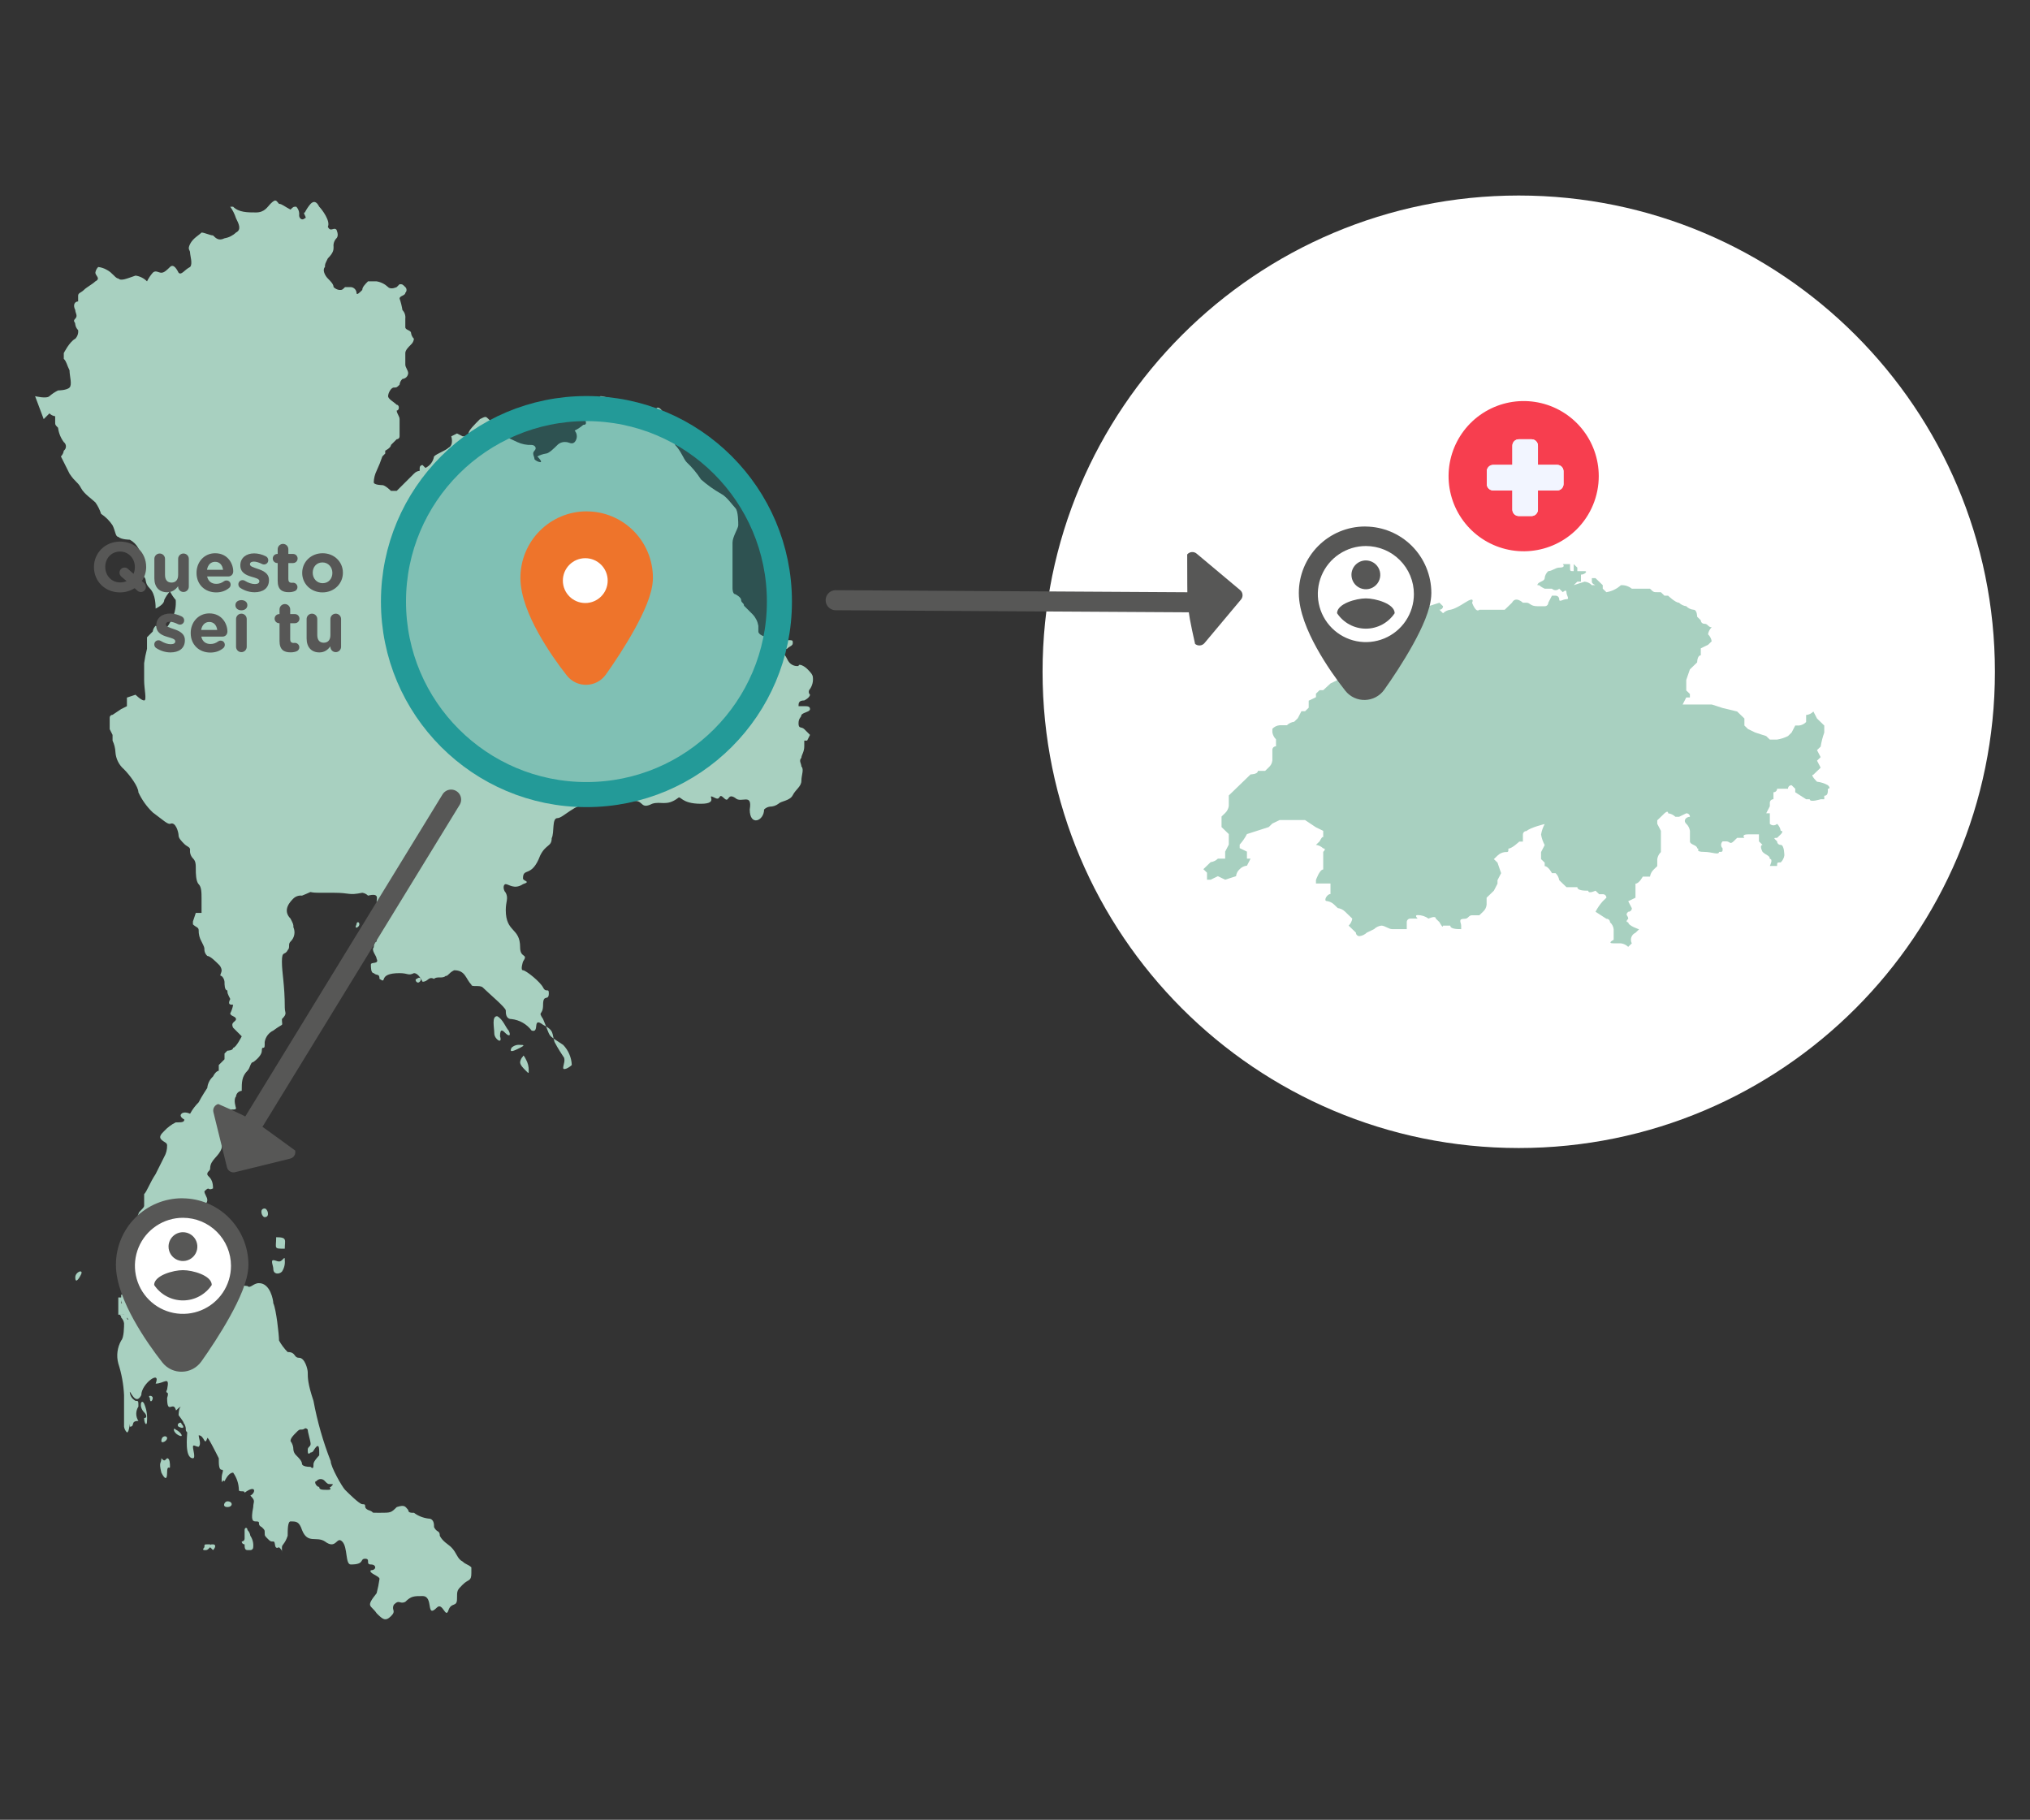 <svg width="405" height="363" viewBox="0 0 405 363" fill="none" xmlns="http://www.w3.org/2000/svg">
<rect x="0" y="0" width="405" height="363" fill="#333333" stroke="none"/>
<g id="visual_other_IT">
<g id="Frame" clip-path="url(#clip0)">
<g id="Group 835">
<path id="Ellipse 127" d="M303 229C355.467 229 398 186.467 398 134C398 81.533 355.467 39 303 39C250.533 39 208 81.533 208 134C208 186.467 250.533 229 303 229Z" fill="white"/>
<path id="Path 926" fill-rule="evenodd" clip-rule="evenodd" d="M262.542 165.029L263.991 165.729V167.129C263.991 167.129 263.991 166.429 263.267 167.829L262.543 168.529C263.089 168.6 263.597 168.846 263.992 169.229C263.992 169.229 264.716 169.229 263.992 169.929V173.437C263.268 173.437 262.543 175.537 262.543 175.537V176.237H265.443V178.337C264.719 178.337 263.994 179.737 264.719 179.737C265.265 179.808 265.772 180.054 266.167 180.437L266.891 181.137C267.437 181.208 267.945 181.454 268.34 181.837L269.789 183.237C269.71 183.771 269.455 184.264 269.065 184.637L270.514 186.037C270.513 186.131 270.531 186.225 270.568 186.311C270.604 186.398 270.658 186.477 270.726 186.542C270.793 186.608 270.874 186.659 270.962 186.692C271.05 186.726 271.144 186.741 271.238 186.737C271.784 186.666 272.292 186.42 272.687 186.037L274.136 185.337C274.531 184.954 275.039 184.708 275.585 184.637C276.309 184.637 277.034 185.337 277.758 185.337H280.658V183.937C280.657 183.843 280.675 183.749 280.712 183.662C280.748 183.575 280.802 183.497 280.87 183.431C280.937 183.366 281.018 183.315 281.106 183.281C281.194 183.248 281.288 183.233 281.382 183.237H282.831C282.831 183.237 282.107 182.537 282.831 182.537C283.611 182.533 284.373 182.778 285.004 183.237C285.004 183.237 286.453 182.537 286.453 183.237L287.177 183.937C287.177 183.937 287.901 185.337 287.901 184.637H289.342C289.342 185.337 290.791 185.337 291.515 185.337V184.671C291.515 183.971 290.791 183.271 292.239 183.271C292.963 183.271 292.963 182.571 293.687 182.571H295.142L295.866 181.871C296.277 181.513 296.535 181.013 296.59 180.471V179.071L297.314 178.371L298.038 177.671L298.762 176.271V175.571L299.486 174.171L298.762 172.071L298.038 171.371L298.762 170.671C299.157 170.288 299.665 170.042 300.211 169.971C300.935 169.971 300.935 169.971 300.935 169.271C301.659 169.271 303.108 167.871 303.108 167.871H303.832V166.471C303.831 166.377 303.849 166.283 303.886 166.196C303.922 166.109 303.976 166.031 304.044 165.965C304.111 165.9 304.192 165.849 304.28 165.815C304.368 165.782 304.462 165.767 304.556 165.771C305.28 165.071 308.177 164.371 308.177 164.371C307.824 165.027 307.58 165.736 307.453 166.471C307.58 167.205 307.824 167.914 308.177 168.571L307.453 169.971V171.371L308.177 172.071V172.771C308.901 172.771 309.626 174.171 309.626 174.171H310.35C310.74 174.544 310.995 175.037 311.074 175.571L312.523 176.971H314.696C314.696 177.671 316.145 177.671 316.869 177.671C316.869 178.371 318.318 177.671 318.318 177.671L319.042 178.371H319.766C319.86 178.368 319.954 178.383 320.041 178.417C320.129 178.451 320.209 178.502 320.277 178.567C320.344 178.633 320.398 178.711 320.435 178.797C320.471 178.884 320.49 178.977 320.49 179.071L319.766 179.771C319.196 180.407 318.709 181.112 318.317 181.871L320.49 183.271C320.584 183.268 320.678 183.283 320.765 183.317C320.853 183.351 320.933 183.402 321.001 183.467C321.068 183.533 321.122 183.611 321.159 183.697C321.195 183.784 321.214 183.877 321.214 183.971C321.625 184.329 321.883 184.829 321.938 185.371V187.471C321.938 187.471 320.49 188.171 321.938 188.171H323.387C323.933 188.242 324.441 188.488 324.836 188.871L325.56 188.171C325.461 187.987 325.401 187.785 325.384 187.577C325.367 187.369 325.394 187.16 325.462 186.962C325.53 186.765 325.638 186.584 325.779 186.43C325.921 186.277 326.093 186.155 326.284 186.071L327.008 185.371C327.008 185.371 324.842 184.671 324.842 183.971C324.842 183.971 324.118 183.971 324.842 183.271C324.842 182.571 324.118 182.571 324.842 181.871C324.936 181.874 325.03 181.858 325.117 181.825C325.205 181.791 325.285 181.74 325.353 181.675C325.42 181.609 325.474 181.531 325.511 181.444C325.547 181.358 325.566 181.265 325.566 181.171L324.842 179.771L326.291 179.071V176.265C327.015 176.265 327.74 174.865 327.74 174.865H329.189C329.268 174.331 329.523 173.838 329.913 173.465L330.637 172.765V171.365C330.716 170.831 330.971 170.338 331.361 169.965V165.731L330.637 164.331V163.631L332.086 162.231C332.086 162.231 332.81 161.531 332.81 162.231C333.356 162.302 333.864 162.548 334.259 162.931H334.983L336.432 162.231C336.526 162.228 336.62 162.243 336.707 162.277C336.795 162.311 336.875 162.362 336.943 162.427C337.01 162.493 337.064 162.571 337.101 162.657C337.137 162.744 337.156 162.837 337.156 162.931C336.432 162.931 335.707 163.631 336.432 164.331C336.822 164.704 337.077 165.197 337.156 165.731V167.831C337.156 168.531 338.605 168.531 338.605 169.231C339.329 169.231 337.881 169.931 340.054 169.931C341.503 169.931 342.954 170.631 342.954 169.931C343.678 169.931 343.678 169.931 343.678 169.231C343.581 169.142 343.504 169.034 343.451 168.913C343.398 168.793 343.371 168.662 343.371 168.531C343.371 168.399 343.398 168.269 343.451 168.149C343.504 168.028 343.581 167.92 343.678 167.831H344.402C345.126 167.831 345.126 168.531 345.851 167.831L346.575 167.131H348.024C348.024 167.131 347.3 166.431 348.748 166.431H350.921V167.831L351.645 168.531C351.645 168.531 350.921 168.531 351.645 169.931C352.369 170.631 353.094 170.631 353.094 171.331C353.818 171.331 353.094 172.731 353.094 172.731H354.543C354.543 172.031 354.543 172.031 355.267 172.031C355.657 171.658 355.912 171.165 355.991 170.631C355.991 170.631 355.991 168.531 355.267 168.531C355.173 168.534 355.079 168.518 354.992 168.485C354.904 168.451 354.824 168.4 354.756 168.335C354.689 168.269 354.635 168.191 354.598 168.104C354.562 168.018 354.543 167.925 354.543 167.831C353.819 167.131 353.819 167.131 354.543 167.131L355.267 166.431C355.267 166.431 355.991 165.731 355.267 165.731C355.188 165.197 354.933 164.704 354.543 164.331C354.351 164.523 354.09 164.631 353.819 164.631C353.547 164.631 353.286 164.523 353.094 164.331V162.231H352.369L353.094 160.831V160.131C353.093 160.037 353.111 159.943 353.148 159.856C353.184 159.769 353.238 159.691 353.306 159.625C353.373 159.56 353.454 159.509 353.542 159.475C353.63 159.442 353.724 159.427 353.818 159.431V158.031C353.912 158.035 354.006 158.02 354.094 157.986C354.182 157.953 354.263 157.902 354.33 157.836C354.398 157.771 354.452 157.692 354.488 157.605C354.525 157.519 354.543 157.425 354.542 157.331H356.715C356.714 157.237 356.732 157.143 356.769 157.056C356.805 156.969 356.859 156.891 356.927 156.825C356.994 156.76 357.075 156.709 357.163 156.675C357.251 156.642 357.345 156.627 357.439 156.631L358.163 157.331V158.031L360.336 159.431H361.06C361.06 160.131 363.233 159.431 363.233 159.431H363.957V158.731C364.681 158.731 364.681 158.031 364.681 157.331C364.681 157.331 365.405 157.331 364.681 156.631C364.011 156.255 363.272 156.016 362.508 155.931C362.508 155.931 361.06 154.531 361.784 154.531L363.232 153.131L362.508 151.731L363.232 151.031L362.508 149.631L363.232 148.931C363.385 147.975 363.628 147.036 363.956 146.125V144.725L363.232 144.025L362.508 143.325L361.784 141.925C361.402 142.327 360.887 142.576 360.335 142.625V144.025C359.953 144.427 359.438 144.676 358.886 144.725H358.162L357.438 146.125L356.714 146.825C356.03 147.168 355.297 147.405 354.541 147.525H353.092L352.367 146.825L350.194 146.125L348.745 145.425L348.021 144.725V143.325L346.572 141.925L343.672 141.225L341.499 140.525H335.699L336.423 139.125H337.147V138.425L336.423 137.725V137.025V136.325V135.625L337.147 133.525L338.596 132.125C338.596 132.125 338.596 130.725 339.32 130.725V129.325L340.769 128.625L341.493 127.925C341.414 127.391 341.159 126.898 340.769 126.525C340.848 125.991 341.103 125.498 341.493 125.125C340.769 125.125 340.769 124.425 340.044 124.425C339.95 124.428 339.856 124.412 339.769 124.379C339.681 124.345 339.601 124.294 339.533 124.229C339.466 124.163 339.412 124.085 339.375 123.998C339.339 123.912 339.32 123.819 339.32 123.725L338.596 123.025C338.596 123.025 338.596 121.625 337.872 121.625C337.32 121.576 336.805 121.327 336.423 120.925C335.877 120.854 335.369 120.608 334.974 120.225C334.25 120.225 332.801 118.825 332.801 118.825H332.077L331.353 118.125H330.629C329.905 118.125 329.905 118.125 329.18 117.425H325.558C324.943 116.935 324.17 116.686 323.385 116.725C322.577 117.467 321.569 117.954 320.485 118.125L319.761 117.425V116.725L318.312 115.325H317.588V116.025C317.588 116.725 319.037 116.725 317.588 116.725C317.206 116.323 316.691 116.074 316.139 116.025L313.966 116.725L314.69 116.025H315.414V114.625C316.138 114.625 316.863 113.925 316.138 113.925H314.689V113.225L313.965 112.525V113.925C313.241 113.925 313.241 113.925 313.241 113.225V112.525H311.792C311.792 112.525 312.516 113.225 311.068 113.225C310.344 113.225 309.619 113.925 308.895 113.925C308.484 114.283 308.226 114.783 308.171 115.325C308.171 116.025 306.723 116.025 306.723 116.725C307.447 116.725 306.723 116.725 308.171 117.425H309.62C309.812 117.617 310.073 117.725 310.345 117.725C310.616 117.725 310.877 117.617 311.069 117.425L311.793 118.125C311.793 118.125 312.517 117.425 312.517 118.125C312.517 118.825 313.241 119.525 312.517 119.525C311.793 119.525 311.068 120.225 311.068 119.525C311.069 119.431 311.051 119.337 311.014 119.25C310.978 119.163 310.924 119.085 310.856 119.019C310.789 118.954 310.708 118.903 310.62 118.869C310.532 118.836 310.438 118.821 310.344 118.825H309.62L308.896 120.225C308.897 120.319 308.879 120.413 308.842 120.499C308.806 120.586 308.752 120.665 308.684 120.73C308.617 120.796 308.536 120.847 308.448 120.88C308.36 120.914 308.266 120.929 308.172 120.925H306.724C305.275 120.925 305.275 120.225 304.551 120.225H303.827C303.827 120.225 302.378 118.825 301.654 120.225L300.205 121.625H295.142C294.418 122.325 293.693 120.225 293.693 120.225C293.693 120.225 294.417 118.825 292.245 120.225C290.073 121.625 289.345 121.625 289.345 121.625C288.799 121.696 288.291 121.942 287.896 122.325L287.172 121.625C287.266 121.629 287.36 121.614 287.448 121.58C287.536 121.547 287.617 121.496 287.684 121.43C287.752 121.365 287.806 121.286 287.842 121.199C287.879 121.113 287.897 121.019 287.896 120.925L287.172 120.225L284.999 120.925H283.55V122.325H282.826V123.725H281.377L280.653 125.125V126.525H277.032C276.938 126.521 276.844 126.536 276.756 126.569C276.668 126.603 276.587 126.654 276.52 126.719C276.452 126.785 276.398 126.863 276.362 126.95C276.325 127.037 276.307 127.131 276.308 127.225L274.859 126.525C274.135 126.525 274.135 125.825 274.135 125.125L273.411 123.725L272.687 124.425H270.514L269.065 123.725V125.125L269.789 125.825H269.065L268.341 126.525H267.617L266.893 127.925C266.893 128.019 266.874 128.112 266.838 128.198C266.801 128.285 266.747 128.363 266.68 128.429C266.612 128.494 266.532 128.545 266.444 128.579C266.357 128.612 266.263 128.628 266.169 128.625C266.169 128.625 265.445 128.625 266.169 129.325H269.069L270.518 128.625V130.725H269.794V131.425C269.412 131.827 268.897 132.076 268.345 132.125C267.621 132.825 267.621 132.825 267.621 133.525C267.494 134.259 267.25 134.968 266.897 135.625L265.449 136.325L263.992 137.671H263.268L262.544 138.371V139.071L261.095 139.771V141.171L260.371 141.871H259.642L258.918 143.271L258.194 143.971C257.648 144.042 257.14 144.288 256.745 144.671H255.296C254.744 144.72 254.229 144.969 253.847 145.371V146.071C253.926 146.605 254.181 147.098 254.571 147.471V148.871C254.477 148.868 254.383 148.883 254.296 148.917C254.208 148.951 254.128 149.002 254.06 149.067C253.993 149.133 253.939 149.211 253.902 149.297C253.866 149.384 253.847 149.477 253.847 149.571V151.671C253.792 152.213 253.534 152.713 253.123 153.071L252.399 153.771H250.951C250.951 154.471 249.502 154.471 249.502 154.471L248.053 155.871L245.153 158.677V160.777C245.074 161.311 244.819 161.804 244.429 162.177L243.705 162.877V164.977L244.429 165.677L245.153 166.377V168.477L244.429 169.877V171.277H242.98C242.585 171.66 242.077 171.906 241.531 171.977L240.807 172.677L240.083 173.377L240.807 174.077V175.477H241.531L242.98 174.777L244.429 175.477L246.602 174.777C246.657 174.235 246.915 173.735 247.326 173.377C247.708 172.975 248.223 172.726 248.775 172.677L249.499 171.277H248.775V169.877L247.326 169.177V168.477C247.896 167.841 248.383 167.136 248.775 166.377L250.948 165.677L253.121 164.977L253.845 164.277L255.294 163.577H260.365L262.542 165.029Z" fill="#A8D0C0"/>
<g id="FRIEND">
<path id="Vector 3" d="M261.126 119.522C259.926 122.722 267.626 133.189 271.626 138.022C274.792 134.356 281.525 125.522 283.125 119.522C285.125 112.022 279.125 108.522 271.626 108.022C264.126 107.522 262.626 115.522 261.126 119.522Z" fill="#575756"/>
<path id="Path 520" d="M276.619 107.879C275.324 107.343 273.94 107.056 272.541 107.033C272.473 107.026 272.404 107.022 272.335 107.022C269.361 107.022 266.51 108.21 264.409 110.321C262.308 112.431 261.128 115.292 261.125 118.273V118.275C261.125 121.453 262.685 125.121 264.426 128.274C266.211 131.508 268.381 134.538 269.963 136.538C271.156 138.045 273.436 137.967 274.54 136.422C276.099 134.241 278.306 130.921 280.134 127.62C281.048 125.97 281.886 124.291 282.501 122.738C283.097 121.233 283.563 119.656 283.563 118.275L283.563 118.271C283.56 116.793 283.268 115.329 282.702 113.964C282.136 112.599 281.308 111.359 280.265 110.314C279.221 109.27 277.982 108.442 276.619 107.879Z" stroke="#575756" stroke-width="4" stroke-linejoin="round"/>
<g id="icon/small/profile">
<path id="Path 582" d="M272.5 108.917C270.604 108.917 268.752 109.479 267.176 110.532C265.6 111.585 264.371 113.082 263.646 114.833C262.921 116.584 262.731 118.511 263.101 120.37C263.47 122.229 264.383 123.936 265.723 125.276C267.064 126.617 268.771 127.529 270.63 127.899C272.489 128.269 274.416 128.079 276.167 127.354C277.918 126.629 279.415 125.4 280.468 123.824C281.521 122.248 282.083 120.395 282.083 118.5C282.083 117.242 281.835 115.995 281.354 114.833C280.872 113.67 280.166 112.613 279.276 111.724C278.386 110.834 277.33 110.128 276.167 109.646C275.005 109.165 273.758 108.917 272.5 108.917V108.917ZM272.5 111.792C273.068 111.792 273.624 111.96 274.097 112.276C274.57 112.592 274.938 113.041 275.156 113.566C275.374 114.092 275.431 114.67 275.32 115.228C275.209 115.785 274.935 116.298 274.533 116.7C274.131 117.102 273.618 117.376 273.061 117.486C272.503 117.597 271.925 117.54 271.4 117.323C270.874 117.105 270.425 116.737 270.109 116.264C269.793 115.791 269.625 115.235 269.625 114.667C269.625 113.904 269.928 113.173 270.467 112.634C271.006 112.095 271.737 111.792 272.5 111.792V111.792ZM272.5 125.4C271.361 125.4 270.24 125.118 269.237 124.58C268.234 124.041 267.379 123.263 266.75 122.314C266.779 120.407 270.583 119.363 272.5 119.363C274.417 119.363 278.221 120.407 278.25 122.314C277.62 123.263 276.766 124.041 275.763 124.58C274.759 125.118 273.638 125.4 272.5 125.4Z" fill="white"/>
</g>
</g>
<g id="Group 832">
<g id="Group 836">
<path id="Line 29" d="M166.725 119.725L242.759 120.173" stroke="#575756" stroke-width="4" stroke-linecap="round"/>
<path id="Path 809" d="M238.735 110.43L247.425 117.713C247.695 117.941 247.864 118.266 247.894 118.618C247.925 118.97 247.815 119.319 247.588 119.59L240.305 128.28C240.077 128.55 239.753 128.719 239.402 128.749C239.05 128.78 238.701 128.671 238.43 128.445C236.518 119.981 236.945 120.645 236.855 110.595C237.083 110.324 237.408 110.154 237.761 110.123C238.113 110.092 238.464 110.202 238.735 110.43V110.43Z" fill="#575756"/>
</g>
</g>
<g id="SWISS">
<path id="Path 799" d="M318.964 94.964C318.96 91.498 317.754 88.142 315.553 85.465C313.352 82.789 310.291 80.958 306.891 80.285C303.492 79.612 299.964 80.139 296.909 81.775C293.854 83.41 291.461 86.055 290.137 89.257C288.813 92.46 288.64 96.022 289.647 99.338C290.655 102.653 292.78 105.517 295.662 107.442C298.544 109.366 302.004 110.232 305.453 109.892C308.902 109.551 312.126 108.026 314.576 105.576C315.969 104.182 317.073 102.527 317.826 100.706C318.579 98.885 318.965 96.934 318.964 94.964V94.964ZM311.943 96.564C311.941 96.902 311.805 97.225 311.565 97.463C311.326 97.701 311.002 97.835 310.664 97.836H306.836V101.664C306.835 102.001 306.701 102.325 306.463 102.564C306.225 102.804 305.902 102.939 305.564 102.942H303.014C302.675 102.942 302.349 102.807 302.109 102.568C301.869 102.328 301.734 102.003 301.733 101.664V97.836H297.899C297.562 97.835 297.238 97.7 297 97.462C296.761 97.224 296.625 96.901 296.623 96.564V94.014C296.624 93.676 296.759 93.352 296.998 93.113C297.237 92.874 297.561 92.739 297.899 92.738H301.73V88.899C301.731 88.561 301.866 88.237 302.105 87.998C302.344 87.759 302.668 87.624 303.006 87.623H305.556C305.894 87.624 306.218 87.759 306.457 87.998C306.696 88.237 306.831 88.561 306.832 88.899V92.73H310.664C311.002 92.731 311.326 92.866 311.565 93.105C311.804 93.344 311.939 93.668 311.94 94.006L311.943 96.564Z" fill="#F73E4F"/>
<path id="Path 800" d="M310.666 92.723H306.836V88.899C306.835 88.56 306.7 88.236 306.46 87.997C306.221 87.758 305.896 87.624 305.558 87.623H303.008C302.67 87.624 302.346 87.759 302.107 87.998C301.867 88.237 301.732 88.561 301.731 88.899V92.723H297.899C297.561 92.724 297.237 92.859 296.998 93.098C296.759 93.337 296.624 93.661 296.623 93.999V96.549C296.625 96.886 296.76 97.21 296.999 97.448C297.238 97.687 297.561 97.822 297.899 97.823H301.723V101.652C301.724 101.99 301.859 102.314 302.099 102.553C302.338 102.792 302.662 102.927 303 102.928H305.55C305.887 102.926 306.21 102.791 306.448 102.553C306.686 102.314 306.821 101.992 306.823 101.655V97.836H310.652C310.99 97.835 311.314 97.7 311.553 97.46C311.792 97.221 311.927 96.897 311.928 96.559V94.009C311.929 93.671 311.798 93.347 311.561 93.106C311.325 92.866 311.003 92.728 310.666 92.723V92.723Z" fill="#F2F5FF"/>
</g>
<g id="Group 833">
<path id="Path 669" d="M16.161 254.237C16.734 253.092 15.016 253.664 15.016 254.81C15.016 255.956 15.589 255.382 16.161 254.237Z" fill="#A8D0C0"/>
<path id="Path 670" d="M32.194 293.746C32.767 294.891 33.339 295.464 33.339 293.746C33.339 292.028 33.912 293.173 33.912 292.601C33.912 292.029 33.912 290.883 33.339 290.883C32.766 291.456 32.766 291.456 32.194 290.883C32.194 292.028 31.621 291.456 32.194 293.746Z" fill="#A8D0C0"/>
<path id="Path 671" d="M36.197 284.016C36.197 283.443 35.052 284.016 35.624 284.589C36.775 285.157 36.775 284.584 36.197 284.016Z" fill="#A8D0C0"/>
<path id="Path 672" d="M35.057 285.157C34.484 284.584 34.484 285.73 35.63 286.302C36.776 286.874 36.203 285.728 35.057 285.157Z" fill="#A8D0C0"/>
<path id="Path 673" d="M40.782 309.206C41.355 309.206 41.355 309.206 41.927 308.633C42.5 308.633 41.927 308.633 41.927 308.06H41.355C40.782 308.06 40.782 308.06 40.782 308.633C40.782 308.633 40.209 309.206 40.782 309.206Z" fill="#A8D0C0"/>
<path id="Path 674" d="M42.501 309.206C43.074 308.633 43.074 308.061 42.501 308.061C41.928 308.061 41.928 308.061 41.928 308.634L42.501 309.206Z" fill="#A8D0C0"/>
<path id="Path 675" d="M33.339 286.874C33.339 286.301 32.194 286.301 32.194 287.447C32.194 288.02 33.339 287.447 33.339 286.874Z" fill="#A8D0C0"/>
<path id="Path 676" d="M30.471 278.858C30.471 278.285 29.326 278.285 29.898 278.858C29.903 280.004 30.471 279.431 30.471 278.858Z" fill="#A8D0C0"/>
<path id="Path 677" d="M28.759 282.867C28.759 284.012 29.332 284.585 29.332 283.44C29.422 282.265 29.226 281.086 28.759 280.004C28.186 278.859 27.614 280.577 28.759 281.722C29.331 282.292 29.331 282.867 28.759 282.867Z" fill="#A8D0C0"/>
<path id="Path 678" d="M108.349 203.277C107.204 201.559 108.349 202.704 108.349 200.414C108.349 198.124 109.494 199.841 109.494 198.124C109.494 196.979 108.921 198.124 108.349 196.979C107.777 195.834 104.913 193.543 104.341 193.543C103.769 193.543 104.341 191.825 104.341 191.825C105.486 190.107 103.768 191.252 103.768 188.962C103.768 184.954 100.905 186.099 100.905 181.518C100.905 179.8 101.478 179.228 100.905 178.082C100.332 177.509 100.332 176.364 100.905 176.364C101.478 176.364 102.623 177.509 104.341 176.364C106.059 175.791 104.341 175.791 104.341 175.219C104.341 172.929 106.059 175.219 107.777 170.638C108.922 168.348 110.067 168.92 110.067 167.202C110.64 166.057 110.067 163.194 111.212 163.194C112.357 163.194 114.648 160.331 117.512 160.331C120.376 160.331 119.802 158.613 120.375 159.186C121.52 159.759 121.52 158.041 122.665 158.613C123.81 159.185 122.665 158.04 124.383 158.04C126.101 158.04 123.81 159.758 126.673 159.758C128.391 159.758 127.818 161.476 130.109 160.331C131.827 159.758 132.972 160.904 135.262 159.186C135.835 158.613 135.835 160.331 139.843 160.331C143.851 160.331 140.416 158.041 142.706 159.186C143.851 159.759 143.279 158.041 144.424 159.186C145.569 160.331 144.997 158.041 146.714 159.186C147.859 160.331 150.15 158.041 149.577 161.476C149.577 164.912 152.44 163.766 152.44 161.476C152.749 161.165 153.151 160.963 153.585 160.903V160.903C154.205 160.905 154.809 160.704 155.303 160.33C155.876 159.757 157.593 159.757 158.166 158.612C158.739 157.467 159.884 156.894 159.884 155.749C159.884 154.604 160.457 153.459 159.884 152.886C159.884 152.313 159.311 151.741 159.884 151.168C159.884 150.595 160.457 150.023 160.457 148.878V147.735H161.03L161.603 146.59L160.458 145.445C159.885 144.872 159.313 145.445 159.313 144.3C159.313 143.155 159.886 143.155 159.886 142.582C160.459 142.009 161.604 142.009 161.604 141.437C161.604 140.865 161.031 140.864 160.459 140.864H159.314C159.314 140.291 159.314 139.719 160.459 139.719C161.604 139.146 161.604 138.574 161.604 138.574C161.527 138.5 161.465 138.411 161.423 138.313C161.381 138.214 161.36 138.108 161.36 138.001C161.36 137.894 161.381 137.789 161.423 137.69C161.465 137.592 161.527 137.503 161.604 137.429C162.059 136.757 162.262 135.946 162.177 135.139C162.177 134.566 161.604 133.994 161.032 133.421C160.46 132.848 159.314 132.276 159.314 132.848C159.003 132.887 158.687 132.855 158.39 132.756C158.093 132.657 157.821 132.493 157.596 132.275C157.023 131.702 157.023 131.13 156.451 130.557C156.451 129.984 156.451 129.412 157.024 129.412C157.597 128.839 158.169 128.839 158.169 128.267C158.169 127.695 158.169 127.694 157.024 127.694C155.879 127.694 154.734 127.121 153.588 127.121C152.442 127.121 151.298 126.548 151.298 125.976V124.832C151.155 123.971 150.756 123.173 150.153 122.542L148.435 120.824C148.435 120.251 147.862 120.251 147.862 119.679C147.862 119.107 146.717 118.534 146.717 118.534C146.144 118.534 146.144 117.389 146.144 117.389V108.226C146.144 107.081 147.289 105.363 147.289 104.79C147.289 104.217 147.289 101.927 146.716 101.354C146.143 100.781 144.998 99.064 143.853 98.491C142.423 97.675 141.08 96.716 139.845 95.628C139.036 94.369 138.074 93.215 136.982 92.192C136.409 91.619 135.837 89.902 134.692 88.756C134.692 85.893 132.974 83.603 132.402 82.456C131.83 81.309 131.257 81.311 131.257 81.311C130.684 81.311 130.684 82.456 130.112 82.456C129.54 82.456 129.539 81.883 128.967 81.883C128.967 81.31 128.394 81.31 127.822 81.31C127.25 81.31 126.677 81.883 126.104 80.737C125.217 80.205 124.25 79.818 123.241 79.592C122.096 79.592 120.378 79.019 119.805 79.019L118.087 80.737C118.087 80.737 119.232 81.882 118.66 82.455C118.088 83.028 117.515 82.455 116.942 83.028C116.369 83.601 117.515 84.746 116.369 84.746C115.847 85.198 115.269 85.583 114.651 85.891C114.928 86.208 115.08 86.615 115.08 87.036C115.08 87.457 114.928 87.864 114.651 88.181C114.078 88.754 113.506 88.181 112.933 88.181C112.622 88.142 112.306 88.174 112.009 88.273C111.712 88.372 111.44 88.536 111.215 88.754C110.642 89.327 109.497 90.472 108.925 90.472C108.326 90.571 107.746 90.765 107.207 91.045C107.207 91.045 108.352 92.19 107.78 92.19C107.346 92.129 106.944 91.928 106.635 91.617C106.635 91.044 106.062 90.472 106.635 89.899C107.208 89.326 106.635 88.754 106.062 88.754C105.076 88.793 104.094 88.596 103.199 88.181C102.054 87.608 100.336 87.036 99.763 85.891L97.473 83.601C96.9 83.028 96.9 83.028 95.755 83.601C94.61 84.746 93.465 85.891 93.465 86.464C92.892 87.037 92.892 87.037 92.32 87.037L91.175 86.464L90.03 87.037C90.03 87.037 90.603 88.755 89.457 89.327C88.884 89.9 87.167 90.472 86.594 91.045C86.515 91.537 86.318 92.004 86.019 92.403C85.719 92.802 85.327 93.122 84.876 93.335L84.303 92.762C84.227 92.76 84.152 92.774 84.082 92.802C84.011 92.83 83.948 92.873 83.894 92.926C83.841 92.98 83.799 93.043 83.77 93.114C83.742 93.184 83.728 93.259 83.73 93.335V93.915C83.29 93.957 82.882 94.161 82.585 94.488L79.146 97.915H78C78 97.915 76.855 96.77 76.282 96.77C76.282 96.77 74.564 96.77 74.564 96.197C74.593 95.402 74.788 94.622 75.137 93.907C75.573 92.975 75.955 92.019 76.282 91.044L76.855 90.471V89.898C76.855 89.898 78 89.331 78 88.758L79.146 87.615C79.222 87.617 79.297 87.603 79.367 87.575C79.438 87.546 79.501 87.504 79.555 87.451C79.608 87.397 79.65 87.333 79.679 87.263C79.707 87.193 79.721 87.118 79.719 87.042V83.605C79.719 83.032 79.146 82.46 79.146 81.887C79.719 81.887 79.719 80.742 79.146 80.742C78.573 80.169 77.428 79.597 77.428 79.024C77.428 78.451 78.001 77.306 78.573 77.306C79.145 77.306 79.146 77.306 79.718 76.733C79.76 76.293 79.964 75.885 80.291 75.588C80.588 75.568 80.868 75.44 81.078 75.23C81.288 75.019 81.416 74.74 81.436 74.443C81.436 73.87 80.863 73.298 80.863 72.725V70.435C80.863 69.862 81.436 69.29 82.008 68.717C82.335 68.42 82.539 68.012 82.581 67.572C82.27 67.263 82.068 66.861 82.008 66.427C82.008 65.854 80.863 65.854 80.863 65.282V63.564C80.902 63.253 80.87 62.937 80.771 62.64C80.672 62.343 80.508 62.071 80.29 61.846C80.169 61.067 79.977 60.3 79.717 59.556C79.717 58.983 80.862 58.983 80.862 58.411C80.939 58.337 81.001 58.248 81.043 58.15C81.085 58.051 81.106 57.945 81.106 57.838C81.106 57.731 81.085 57.626 81.043 57.527C81.001 57.429 80.939 57.34 80.862 57.266C80.289 56.693 80.289 56.693 79.717 56.693L79.144 57.266C79.144 57.266 77.999 57.839 77.426 57.266C76.795 56.663 75.997 56.264 75.136 56.121H73.421C72.848 56.694 72.276 57.266 72.276 57.839C71.703 58.412 71.131 58.984 71.131 58.412C71.111 58.115 70.984 57.835 70.773 57.625C70.562 57.414 70.283 57.287 69.986 57.267H68.84C68.267 57.84 68.267 57.84 67.695 57.84C67.261 57.779 66.859 57.578 66.55 57.267C66.55 56.694 65.977 56.122 65.405 55.549C64.833 54.976 64.26 53.831 64.832 53.259C64.832 52.686 64.832 52.686 65.405 51.541C66.55 50.396 66.55 49.823 66.55 49.251C66.511 48.94 66.543 48.624 66.642 48.327C66.741 48.03 66.905 47.758 67.123 47.533C67.696 46.96 67.123 45.815 67.123 45.815C66.55 45.242 65.978 46.388 65.405 45.242C65.978 44.097 64.26 41.806 63.687 41.234C63.114 40.088 62.541 40.088 61.969 40.661C61.517 41.183 61.132 41.761 60.824 42.379C60.251 42.379 61.397 43.524 60.824 43.524C60.251 44.097 59.679 43.524 59.679 42.951C59.718 42.64 59.686 42.324 59.587 42.027C59.488 41.73 59.324 41.458 59.106 41.233C58.533 41.233 58.533 41.233 57.961 41.806C56.815 41.233 56.243 40.661 55.67 40.661C55.1 40.088 55.1 39.515 53.952 40.661C53.379 41.234 52.807 42.379 51.089 42.379C49.371 42.379 47.653 42.379 46.508 41.234H45.935C46.431 41.934 46.818 42.706 47.08 43.524C47.653 44.669 48.225 45.814 47.08 46.387C46.449 46.99 45.651 47.389 44.79 47.532C43.645 48.105 43.072 47.532 42.5 46.959C41.927 46.959 40.782 46.386 40.21 46.386C39.637 46.959 38.492 47.531 37.92 48.676C37.348 49.821 37.92 49.821 37.92 50.394C37.92 50.967 38.493 52.684 37.92 53.257C36.775 53.83 36.202 54.975 35.63 54.402C35.057 53.257 34.485 52.684 33.912 53.257C33.339 53.83 32.767 54.402 32.194 54.402C31.621 54.402 31.049 53.829 30.476 54.402C30.024 54.924 29.639 55.502 29.331 56.12C28.714 55.498 27.909 55.095 27.041 54.975C25.323 55.548 24.178 56.12 23.605 55.548C23.032 55.548 22.46 54.403 21.315 53.83C20.788 53.523 20.203 53.328 19.597 53.257C19.286 53.566 19.084 53.968 19.024 54.402C19.024 54.975 20.169 55.547 19.024 56.12C18.451 56.693 17.306 57.265 16.734 57.838C16.162 58.411 15.589 58.411 15.589 58.983V60.128C15.016 60.128 14.444 60.701 15.016 61.846C15.016 62.419 15.589 62.991 15.016 63.564C14.443 64.137 15.016 64.137 15.016 64.709C15.076 65.143 15.278 65.545 15.589 65.854C15.628 66.165 15.596 66.481 15.497 66.778C15.398 67.075 15.234 67.346 15.016 67.572C13.871 68.145 12.726 70.435 12.726 70.435V71.58C13.299 72.153 13.299 72.725 13.871 73.87C13.871 75.015 14.444 76.733 13.871 77.306C13.298 77.879 11.581 77.879 11.581 77.879C10.963 78.187 10.385 78.572 9.863 79.024C9.29 79.597 7 79.024 7 79.024L8.718 83.605L9.863 82.46C10.172 82.771 10.574 82.972 11.008 83.033V84.178C11.008 84.751 11.008 84.751 11.581 85.323C11.709 86.36 12.103 87.347 12.726 88.186C12.859 88.286 12.967 88.416 13.042 88.565C13.117 88.714 13.155 88.878 13.155 89.045C13.155 89.212 13.117 89.376 13.042 89.525C12.967 89.674 12.859 89.804 12.726 89.904C12.666 90.338 12.464 90.74 12.153 91.049L13.871 94.485C15.016 96.203 15.589 96.203 16.161 97.348C16.733 98.493 18.451 99.638 19.024 100.211C19.524 100.909 19.91 101.682 20.169 102.501C21.08 103.101 21.859 103.88 22.459 104.791C23.032 105.936 23.032 107.081 23.604 107.081C24.177 107.654 25.894 107.654 25.894 107.654C26.621 108.048 27.218 108.645 27.612 109.372C27.96 110.087 28.156 110.867 28.185 111.662L27.04 112.807L28.758 115.097C29.331 115.67 28.758 116.242 29.903 117.387C31.048 118.532 31.048 120.823 31.048 121.395C32.193 120.822 32.766 120.25 32.766 119.677C33.062 119.051 33.447 118.473 33.911 117.959C34.219 118.577 34.604 119.155 35.056 119.677C35.147 120.852 34.95 122.031 34.483 123.113C33.91 124.258 33.338 125.403 32.765 125.403C32.166 125.304 31.586 125.11 31.047 124.83C30.736 125.138 30.534 125.541 30.474 125.975L29.329 127.12V129.415C29.082 130.357 28.891 131.313 28.756 132.278V135.715C28.756 137.433 29.329 139.723 28.756 139.723C28.183 139.723 27.038 138.578 27.038 138.578L25.32 139.151V140.869L24.175 141.442L22.457 142.587C22.381 142.585 22.306 142.599 22.236 142.627C22.166 142.655 22.102 142.698 22.048 142.751C21.995 142.805 21.953 142.868 21.924 142.939C21.896 143.009 21.882 143.084 21.884 143.16V145.45L22.457 146.595V147.74C22.8 148.457 22.995 149.236 23.03 150.03C23.073 150.688 23.247 151.331 23.542 151.921C23.837 152.511 24.247 153.037 24.748 153.466C25.893 154.611 27.611 156.902 27.611 158.047C28.306 159.55 29.277 160.91 30.474 162.055C32.764 163.773 33.337 164.345 33.91 164.345C35.055 163.772 35.628 166.063 35.628 166.635C35.628 167.207 36.201 167.78 36.773 168.353C37.345 168.926 37.918 168.926 37.918 169.498C37.879 169.809 37.911 170.125 38.01 170.422C38.109 170.719 38.273 170.99 38.491 171.216C39.064 171.789 39.064 172.361 39.064 173.506C39.064 174.079 39.064 175.796 39.637 176.369C40.21 176.942 40.21 178.087 40.21 179.232V182.095H39.065L38.492 183.813V184.386C39.065 184.959 39.637 184.959 39.637 185.531C39.612 186.333 39.81 187.125 40.21 187.821C40.783 188.966 40.783 188.966 40.783 189.539C40.825 189.979 41.029 190.387 41.356 190.684C41.929 190.684 43.074 191.829 43.646 192.402C43.973 192.699 44.177 193.107 44.219 193.547C44.219 194.12 43.646 194.692 44.219 194.692C44.546 194.989 44.75 195.397 44.792 195.837C44.792 196.41 44.792 197.555 45.365 197.555C45.365 198.128 45.365 198.128 45.938 199.273C45.365 200.418 45.938 200.418 46.511 200.418C46.412 201.017 46.218 201.597 45.938 202.136C45.938 202.709 47.083 202.709 47.083 203.281C47.083 203.853 45.938 203.854 46.51 204.999L48.228 206.717C48.228 206.717 47.083 209.007 46.51 209.007C46.51 209.58 45.365 209.58 45.365 209.58L44.792 210.153V211.298L43.647 212.443V213.588C43.647 213.588 43.074 213.588 42.502 214.733C41.85 215.325 41.441 216.138 41.355 217.015C41.355 217.015 40.21 218.733 39.637 219.878C38.956 220.554 38.377 221.325 37.919 222.168C37.919 222.168 36.774 221.595 36.201 222.168C35.628 222.741 36.774 223.313 36.774 223.313C36.774 223.886 36.201 223.886 35.056 223.886C34.194 224.314 33.418 224.897 32.766 225.604C32.193 226.177 31.621 226.749 32.193 227.322C32.765 227.895 33.338 227.895 33.338 228.467C33.363 229.269 33.164 230.061 32.765 230.757L31.047 234.193C29.902 235.911 29.329 237.629 28.757 238.201V240.491C28.757 241.064 27.612 241.636 27.612 242.209C27.039 242.782 28.757 246.217 28.185 247.362V249.08C27.612 249.08 27.612 249.653 27.612 250.225C27.039 249.08 27.612 252.515 27.039 252.515C26.466 253.088 27.039 254.233 26.466 254.233C26.466 255.378 25.893 254.806 25.893 255.378V257.096H25.32L24.747 257.669V258.242H24.174V259.387C24.216 259.827 24.42 260.235 24.747 260.532V260.532C24.749 260.456 24.735 260.381 24.707 260.311C24.678 260.24 24.636 260.177 24.583 260.123C24.529 260.07 24.465 260.027 24.395 259.999C24.325 259.971 24.25 259.957 24.174 259.959V258.815V258.242V258.815H23.601V262.25H24.75L25.323 262.823C25.896 263.396 25.323 263.396 25.323 262.823C25.323 262.25 24.75 262.25 24.178 262.25C23.606 262.25 24.178 262.25 24.178 262.823C24.489 263.131 24.691 263.534 24.751 263.968C24.751 264.541 24.751 266.831 24.178 267.404C23.393 268.796 23.187 270.442 23.605 271.985C24.262 274.025 24.647 276.144 24.75 278.285V284.585C24.81 285.019 25.012 285.421 25.323 285.73C25.896 285.73 25.896 282.867 25.896 284.585C27.041 284.585 25.896 283.44 27.614 283.44C27.334 283.015 27.184 282.517 27.184 282.008C27.184 281.499 27.334 281.002 27.614 280.577C27.614 279.432 27.614 279.432 27.041 279.432C26.72 279.267 26.447 279.022 26.247 278.722C26.048 278.421 25.928 278.075 25.9 277.715C25.9 277.142 27.045 280.578 28.19 278.288C28.19 275.998 32.198 273.135 31.053 275.998C32.771 275.998 33.916 274.28 33.343 277.143C32.77 278.288 33.916 277.143 33.343 278.861C33.343 282.297 34.488 279.434 35.061 281.151C35.061 281.724 35.634 280.578 36.206 280.578C35.633 280.578 35.633 282.296 35.633 282.296C37.351 284.586 36.206 283.441 36.778 284.014C37.351 285.159 36.778 285.159 37.351 285.732C37.351 286.305 36.778 290.885 38.496 290.885C39.069 290.885 38.496 289.167 38.496 288.595C38.496 288.023 39.069 288.595 39.641 288.595C40.214 288.022 39.641 286.877 39.641 286.305C40.786 286.305 40.786 288.595 41.359 286.878C41.359 286.305 43.077 289.741 43.649 290.886C43.649 292.031 43.649 293.176 44.222 293.176C44.795 293.176 44.222 293.749 44.222 294.894C44.222 296.612 44.222 294.894 44.795 295.467C45.368 294.322 45.94 293.749 46.513 293.749C47.231 294.753 47.631 295.951 47.658 297.185C47.658 297.758 48.803 297.185 48.803 297.758C51.093 296.04 51.093 297.758 49.948 298.331C51.093 299.476 50.521 299.476 50.521 300.621C49.948 303.484 50.521 303.484 51.094 303.484C52.239 303.484 51.094 304.057 52.239 304.629C52.812 305.202 52.812 305.202 52.812 305.774C52.812 306.346 52.812 306.347 53.385 306.919C53.958 307.491 53.958 307.492 54.53 307.492C55.102 307.492 54.53 309.21 55.675 308.637C56.248 309.21 56.248 309.21 56.248 309.782V308.637C56.248 308.064 56.821 308.064 57.393 306.347C57.393 305.202 57.393 303.484 57.966 303.484C59.111 303.484 59.684 303.484 60.256 305.202C61.401 308.065 63.119 306.347 64.837 307.492C67.127 309.21 67.127 306.347 68.273 307.492C69.419 308.637 68.846 312.073 69.991 312.073C72.854 312.073 71.709 310.928 72.854 310.928C73.999 310.928 72.854 312.073 73.999 312.073C75.144 312.073 75.144 313.218 73.999 313.218C73.426 313.791 75.717 314.363 75.717 314.936C75.582 315.901 75.391 316.857 75.144 317.799C72.854 320.662 73.999 320.089 75.144 321.807C76.289 322.952 76.862 323.525 78.007 322.38C79.152 321.235 78.007 321.235 78.58 320.09C79.725 318.945 79.725 320.09 80.87 319.517C82.015 318.372 82.588 318.372 84.306 318.372C86.596 318.372 84.879 322.953 87.169 320.662C88.314 319.517 88.887 322.952 89.459 321.235C90.031 319.518 91.177 320.662 91.177 318.945C91.177 317.228 91.177 317.227 92.322 316.082C93.467 314.937 94.04 315.509 94.04 313.792V312.647C93.467 312.074 92.895 312.074 92.322 311.502C91.177 310.929 91.177 309.784 90.032 308.639C89.459 308.066 88.314 307.494 87.742 306.349C87.742 305.204 87.169 305.776 86.597 304.631C86.597 304.058 86.597 302.913 85.452 302.913C84.415 302.785 83.428 302.391 82.589 301.768C82.016 301.768 81.444 301.768 81.444 301.195C80.871 300.622 80.871 300.05 79.154 300.622C78 301.762 78 301.762 75.711 301.762C73.422 301.762 75.138 301.762 73.421 301.189C72.276 300.616 73.421 300.044 72.276 300.044C71.703 300.044 69.413 297.754 68.84 297.181C68.267 296.608 65.977 292.6 65.977 291.455C64.453 287.565 63.303 283.539 62.541 279.431C61.396 275.995 61.396 274.85 61.396 273.705C61.396 273.132 60.823 270.842 59.678 270.842C58.533 270.842 59.105 269.697 57.388 269.697C56.715 269.014 56.137 268.244 55.67 267.407C55.67 266.262 55.097 261.107 54.525 259.963C54.525 259.39 53.952 255.955 51.662 255.955C50.517 255.955 49.944 257.1 49.372 256.528C48.799 256.528 47.082 255.955 47.082 257.101C47.082 258.247 44.792 257.674 44.792 257.101C44.792 257.101 43.074 256.528 43.647 255.956C43.647 255.956 41.929 253.093 41.357 251.948C40.784 251.375 41.357 250.803 40.784 249.658C40.211 249.658 40.211 248.513 40.211 247.368V241.068C40.211 239.923 41.356 240.495 41.356 239.35C41.356 238.777 40.783 238.205 40.783 237.632C41.928 236.487 41.356 237.632 42.501 237.059C42.501 234.769 41.356 234.769 41.356 234.196C41.356 233.623 41.929 233.623 41.929 233.051C41.929 231.333 43.647 230.761 44.219 229.043C44.219 228.47 44.792 226.753 45.364 227.898C45.937 228.471 45.937 225.608 45.937 225.035V221.599C45.937 221.026 47.082 221.599 47.082 221.026C47.082 221.026 46.509 219.308 47.082 218.736C47.102 218.439 47.23 218.159 47.44 217.949C47.651 217.738 47.93 217.611 48.227 217.591C48.227 215.873 48.227 214.728 49.372 213.583C49.945 213.01 49.945 211.865 50.517 211.865C50.517 211.865 52.235 210.72 52.235 209.575C52.235 208.43 52.808 209.575 52.808 208.43C52.808 208.43 52.808 208.43 52.808 207.857C52.887 207.364 53.084 206.898 53.383 206.499C53.683 206.1 54.075 205.78 54.526 205.567C56.816 203.849 56.244 204.994 56.244 203.277C57.389 202.132 56.817 202.132 56.817 200.987C56.817 196.406 56.244 194.116 56.244 191.826C56.244 189.536 56.817 190.681 57.389 189.536C57.962 188.963 57.389 188.391 57.962 187.818C58.343 187.459 58.603 186.991 58.706 186.478C58.809 185.965 58.749 185.433 58.535 184.955C58.535 184.382 58.535 184.382 57.962 183.237C56.244 181.519 57.962 179.801 58.535 179.229C58.761 179.011 59.032 178.847 59.329 178.748C59.626 178.649 59.942 178.617 60.253 178.656C63.116 177.511 60.826 178.083 63.689 178.083H66.552C69.988 178.083 69.415 178.656 72.278 178.083C72.712 178.143 73.114 178.345 73.423 178.656C75.713 178.083 75.141 179.229 75.141 179.801C75.714 182.091 74.568 180.946 74.568 181.519C74.568 182.664 75.713 182.664 75.141 183.809C74.569 184.954 73.996 184.382 74.568 186.672C74.568 187.245 75.141 186.099 75.141 187.817C74.568 187.817 74.568 188.962 74.568 188.962C73.995 189.535 75.141 190.68 75.141 191.252C75.714 192.397 73.996 191.825 73.996 192.397C73.996 192.969 73.996 194.115 74.569 194.115C75.142 194.688 75.714 194.115 75.714 195.26C77.432 196.405 75.141 194.115 79.722 194.115C81.44 194.115 81.44 194.688 82.585 194.115C83.158 194.115 83.73 194.688 84.303 195.833C85.448 195.833 85.448 194.688 86.593 195.26C87.166 194.687 88.311 195.26 88.883 194.687C89.456 194.687 89.456 194.114 90.601 193.542C92.891 193.542 92.891 195.26 94.037 196.405C94.037 196.978 95.755 196.405 96.327 196.978C97.472 198.123 100.908 200.986 100.908 201.559C100.908 202.132 100.908 203.277 102.053 203.277C102.842 203.364 103.605 203.612 104.295 204.006C104.984 204.4 105.585 204.931 106.061 205.567C107.779 206.14 106.061 202.704 108.351 204.422C110.641 205.567 110.069 206.14 110.641 207.858C111.214 209.003 112.359 210.721 112.359 210.721C112.932 211.294 112.359 212.439 112.359 213.011C112.359 213.584 113.504 213.011 114.077 212.438C114.01 210.938 113.399 209.513 112.359 208.43C108.921 206.139 110.066 207.285 108.349 203.277ZM63.114 295.464C63.214 295.331 63.344 295.222 63.493 295.148C63.642 295.073 63.806 295.035 63.973 295.035C64.14 295.035 64.304 295.073 64.453 295.148C64.602 295.222 64.732 295.331 64.832 295.464C65.405 296.037 65.405 296.037 65.977 296.037C66.549 296.037 66.55 296.037 65.977 296.61C65.404 296.61 66.55 297.183 65.404 297.183C64.258 297.183 63.686 297.183 63.686 296.61C63.114 296.609 62.541 295.464 63.114 295.464ZM59.106 285.73C59.679 285.157 59.679 285.157 60.251 285.157C60.823 285.157 60.824 284.584 61.396 285.157C61.396 285.73 61.969 287.447 61.969 288.02C61.969 288.593 61.396 288.593 61.396 289.165C61.396 289.737 61.396 290.31 61.969 289.738C62.542 289.738 62.542 289.165 63.114 288.593C63.686 288.021 63.687 289.166 63.687 289.738V290.311C63.687 290.311 62.542 291.456 62.542 292.029C62.542 292.602 62.542 293.174 61.969 292.602C60.251 292.602 60.251 292.029 60.251 292.029C60.251 291.456 59.678 290.884 59.106 290.311C58.779 290.014 58.575 289.606 58.533 289.166C58.536 288.546 58.334 287.942 57.96 287.448C57.961 286.875 58.533 286.302 59.106 285.73V285.73Z" fill="#A8D0C0"/>
<g id="FRIEND_2">
<path id="Vector 3_2" d="M25.125 253.522C23.925 256.722 31.625 267.189 35.626 272.022C38.792 268.356 45.526 259.522 47.126 253.522C49.126 246.022 43.126 242.522 35.626 242.022C28.125 241.522 26.625 249.522 25.125 253.522Z" fill="#575756"/>
<path id="Path 520_2" d="M40.619 241.879C39.324 241.343 37.94 241.056 36.541 241.033C36.473 241.026 36.404 241.022 36.335 241.022C33.361 241.022 30.51 242.21 28.409 244.321C26.308 246.431 25.128 249.292 25.125 252.273V252.275C25.125 255.453 26.685 259.121 28.426 262.274C30.211 265.508 32.381 268.538 33.963 270.538C35.156 272.045 37.436 271.967 38.54 270.422C40.099 268.241 42.306 264.921 44.134 261.62C45.048 259.97 45.886 258.291 46.501 256.738C47.097 255.233 47.563 253.656 47.563 252.275L47.563 252.271C47.56 250.793 47.268 249.329 46.702 247.964C46.136 246.599 45.308 245.359 44.265 244.314C43.221 243.27 41.982 242.442 40.619 241.879Z" stroke="#575756" stroke-width="4" stroke-linejoin="round"/>
<g id="icon/small/profile_2">
<path id="Path 582_2" d="M36.5 242.917C34.604 242.917 32.752 243.479 31.176 244.532C29.6 245.585 28.371 247.081 27.646 248.833C26.921 250.584 26.731 252.511 27.101 254.37C27.47 256.229 28.383 257.936 29.723 259.276C31.064 260.617 32.771 261.529 34.63 261.899C36.489 262.269 38.416 262.079 40.167 261.354C41.918 260.628 43.415 259.4 44.468 257.824C45.521 256.248 46.083 254.395 46.083 252.5C46.083 251.241 45.835 249.995 45.354 248.833C44.872 247.67 44.166 246.613 43.276 245.724C42.386 244.834 41.33 244.128 40.167 243.646C39.005 243.165 37.758 242.917 36.5 242.917V242.917ZM36.5 245.792C37.069 245.792 37.624 245.96 38.097 246.276C38.57 246.592 38.938 247.041 39.156 247.566C39.374 248.092 39.431 248.67 39.32 249.228C39.209 249.785 38.935 250.297 38.533 250.7C38.131 251.102 37.618 251.375 37.061 251.486C36.503 251.597 35.925 251.54 35.4 251.323C34.874 251.105 34.425 250.737 34.109 250.264C33.794 249.791 33.625 249.235 33.625 248.667C33.625 247.904 33.928 247.173 34.467 246.634C35.006 246.095 35.737 245.792 36.5 245.792V245.792ZM36.5 259.4C35.361 259.4 34.24 259.118 33.237 258.58C32.234 258.041 31.379 257.263 30.75 256.314C30.779 254.407 34.583 253.362 36.5 253.362C38.416 253.362 42.221 254.407 42.25 256.314C41.62 257.263 40.766 258.041 39.763 258.58C38.759 259.118 37.639 259.4 36.5 259.4Z" fill="white"/>
</g>
</g>
<path id="Path 679" d="M103.767 209.003C104.912 208.43 104.34 208.43 103.767 208.43C103.456 208.391 103.14 208.423 102.843 208.522C102.546 208.621 102.274 208.785 102.049 209.003C101.477 210.148 102.624 209.575 103.767 209.003Z" fill="#A8D0C0"/>
<path id="Path 680" d="M105.486 213.583C105.511 212.781 105.313 211.988 104.913 211.293C104.34 210.148 104.34 210.72 104.34 210.72C104.029 211.028 103.827 211.431 103.767 211.865C103.767 212.438 104.34 213.01 104.912 213.583C105.484 214.156 105.486 214.156 105.486 213.583Z" fill="#A8D0C0"/>
<path id="Path 681" d="M100.905 206.14C101.478 206.713 102.05 206.713 101.478 205.567C100.905 204.994 100.333 203.277 99.188 202.704C98.043 202.704 98.615 204.994 98.615 206.14C98.615 207.286 100.333 208.43 99.76 206.713C99.759 204.994 100.332 205.567 100.905 206.14Z" fill="#A8D0C0"/>
<path id="Path 682" d="M70.562 192.97C71.135 193.543 71.135 193.543 71.135 192.97C71.135 192.397 71.708 191.825 71.135 191.825C70.562 192.398 69.985 192.97 70.562 192.97Z" fill="#A8D0C0"/>
<path id="Path 683" d="M52.808 242.786C53.953 242.786 53.381 241.068 52.808 241.068C51.662 241.068 52.235 242.786 52.808 242.786Z" fill="#A8D0C0"/>
<path id="Path 684" d="M48.8 306.915C48.802 306.991 48.788 307.066 48.76 307.136C48.732 307.206 48.69 307.27 48.636 307.324C48.583 307.377 48.519 307.419 48.448 307.448C48.378 307.476 48.303 307.49 48.227 307.488C48.225 307.564 48.239 307.639 48.267 307.709C48.296 307.779 48.338 307.843 48.391 307.897C48.445 307.95 48.509 307.992 48.579 308.021C48.649 308.049 48.724 308.063 48.8 308.061C48.8 308.634 48.8 309.206 49.373 309.206H49.946C50.022 309.208 50.097 309.194 50.167 309.166C50.238 309.137 50.301 309.095 50.355 309.042C50.408 308.988 50.451 308.924 50.479 308.854C50.507 308.784 50.521 308.709 50.519 308.633C50.604 307.826 50.401 307.015 49.946 306.343C49.886 305.909 49.684 305.507 49.373 305.198C49.373 304.625 48.8 304.625 48.8 305.198V306.916V306.915Z" fill="#A8D0C0"/>
<path id="Path 685" d="M71.131 188.393C71.131 187.82 70.558 188.393 70.558 188.966C70.558 189.539 71.131 189.534 71.131 188.393Z" fill="#A8D0C0"/>
<path id="Path 686" d="M71.698 184.381C71.698 183.808 71.125 183.808 71.125 184.381C70.558 185.527 71.698 184.954 71.698 184.381Z" fill="#A8D0C0"/>
<path id="Path 687" d="M56.243 253.665C56.698 252.993 56.901 252.182 56.816 251.375C56.816 250.802 56.816 250.802 56.243 251.375C55.67 251.948 55.098 251.375 54.525 251.375C53.952 251.375 54.525 252.52 54.525 253.093C54.525 254.237 55.67 254.237 56.243 253.665Z" fill="#A8D0C0"/>
<path id="Path 688" d="M45.364 299.472C44.791 299.472 44.219 300.617 45.364 300.617C46.509 300.617 46.509 299.472 45.364 299.472Z" fill="#A8D0C0"/>
<path id="Path 689" d="M55.098 246.793C55.098 249.083 54.525 249.083 56.816 249.083C56.815 247.366 57.388 246.793 55.098 246.793Z" fill="#A8D0C0"/>
<path id="Path 690" d="M83.159 195.264C82.586 195.264 83.159 196.409 83.732 195.837C84.305 195.265 83.727 194.687 83.159 195.264Z" fill="#A8D0C0"/>
</g>
<g id="Group 834">
<g id="Questo sei tu">
<path d="M23.94 118.168C25.032 118.168 26.026 117.86 26.852 117.328L27.384 117.804C27.552 117.972 27.804 118.098 28.098 118.098C28.658 118.098 29.106 117.636 29.106 117.076C29.106 116.726 28.938 116.46 28.714 116.264L28.294 115.914C28.84 115.102 29.162 114.136 29.162 113.1V113.072C29.162 110.286 26.992 108.032 23.968 108.032C20.944 108.032 18.746 110.314 18.746 113.1V113.128C18.746 115.914 20.916 118.168 23.94 118.168ZM24.234 115.046L25.256 115.914C24.878 116.096 24.444 116.18 23.968 116.18C22.232 116.18 21 114.78 21 113.1V113.072C21 111.392 22.204 110.02 23.94 110.02C25.676 110.02 26.908 111.42 26.908 113.1V113.128C26.908 113.618 26.81 114.08 26.642 114.472L25.564 113.506C25.34 113.31 25.144 113.212 24.85 113.212C24.29 113.212 23.842 113.674 23.842 114.234C23.842 114.584 24.01 114.85 24.234 115.046Z" fill="#575756"/>
<path d="M37.669 111.476C37.669 110.888 37.193 110.412 36.605 110.412C36.017 110.412 35.541 110.888 35.541 111.476V114.682C35.541 115.69 35.023 116.208 34.211 116.208C33.399 116.208 32.923 115.69 32.923 114.682V111.476C32.923 110.888 32.447 110.412 31.859 110.412C31.271 110.412 30.795 110.888 30.795 111.476V115.354C30.795 117.076 31.733 118.14 33.343 118.14C34.421 118.14 35.051 117.566 35.541 116.936V117.02C35.541 117.608 36.017 118.084 36.605 118.084C37.193 118.084 37.669 117.608 37.669 117.02V111.476Z" fill="#575756"/>
<path d="M41.295 113.66C41.463 112.694 42.037 112.064 42.919 112.064C43.815 112.064 44.375 112.708 44.501 113.66H41.295ZM45.733 117.258C45.887 117.118 46.013 116.908 46.013 116.628C46.013 116.152 45.663 115.788 45.187 115.788C44.963 115.788 44.823 115.844 44.669 115.956C44.235 116.278 43.745 116.46 43.157 116.46C42.205 116.46 41.533 115.956 41.323 114.99H45.537C46.097 114.99 46.531 114.584 46.531 113.968C46.531 112.414 45.425 110.356 42.919 110.356C40.735 110.356 39.209 112.12 39.209 114.262V114.29C39.209 116.586 40.875 118.168 43.129 118.168C44.221 118.168 45.075 117.818 45.733 117.258Z" fill="#575756"/>
<path d="M50.791 118.14C52.415 118.14 53.661 117.384 53.661 115.718V115.69C53.661 114.318 52.443 113.814 51.393 113.464C50.581 113.184 49.867 112.988 49.867 112.568V112.54C49.867 112.246 50.133 112.022 50.651 112.022C51.099 112.022 51.673 112.204 52.275 112.498C52.415 112.568 52.513 112.596 52.667 112.596C53.143 112.596 53.521 112.232 53.521 111.756C53.521 111.392 53.325 111.112 53.017 110.958C52.289 110.594 51.477 110.384 50.693 110.384C49.181 110.384 47.949 111.238 47.949 112.764V112.792C47.949 114.248 49.139 114.738 50.189 115.046C51.015 115.298 51.743 115.452 51.743 115.914V115.942C51.743 116.278 51.463 116.502 50.847 116.502C50.245 116.502 49.531 116.278 48.817 115.83C48.705 115.76 48.551 115.718 48.397 115.718C47.921 115.718 47.557 116.082 47.557 116.558C47.557 116.894 47.739 117.146 47.963 117.286C48.873 117.874 49.867 118.14 50.791 118.14Z" fill="#575756"/>
<path d="M57.584 118.126C58.046 118.126 58.41 118.07 58.802 117.916C59.096 117.804 59.348 117.496 59.348 117.118C59.348 116.628 58.942 116.236 58.466 116.236C58.424 116.236 58.284 116.25 58.214 116.25C57.738 116.25 57.528 116.012 57.528 115.522V112.316H58.466C58.97 112.316 59.376 111.91 59.376 111.406C59.376 110.902 58.97 110.496 58.466 110.496H57.528V109.558C57.528 108.97 57.052 108.494 56.464 108.494C55.876 108.494 55.4 108.97 55.4 109.558V110.496H55.33C54.826 110.496 54.42 110.902 54.42 111.406C54.42 111.91 54.826 112.316 55.33 112.316H55.4V115.872C55.4 117.608 56.282 118.126 57.584 118.126Z" fill="#575756"/>
<path d="M64.337 118.168C66.675 118.168 68.411 116.418 68.411 114.262V114.234C68.411 112.078 66.689 110.356 64.365 110.356C62.027 110.356 60.291 112.106 60.291 114.262V114.29C60.291 116.446 62.013 118.168 64.337 118.168ZM64.365 116.334C63.189 116.334 62.391 115.368 62.391 114.262V114.234C62.391 113.128 63.119 112.19 64.337 112.19C65.513 112.19 66.311 113.156 66.311 114.262V114.29C66.311 115.396 65.583 116.334 64.365 116.334Z" fill="#575756"/>
<path d="M34.016 130.14C35.64 130.14 36.886 129.384 36.886 127.718V127.69C36.886 126.318 35.668 125.814 34.618 125.464C33.806 125.184 33.092 124.988 33.092 124.568V124.54C33.092 124.246 33.358 124.022 33.876 124.022C34.324 124.022 34.898 124.204 35.5 124.498C35.64 124.568 35.738 124.596 35.892 124.596C36.368 124.596 36.746 124.232 36.746 123.756C36.746 123.392 36.55 123.112 36.242 122.958C35.514 122.594 34.702 122.384 33.918 122.384C32.406 122.384 31.174 123.238 31.174 124.764V124.792C31.174 126.248 32.364 126.738 33.414 127.046C34.24 127.298 34.968 127.452 34.968 127.914V127.942C34.968 128.278 34.688 128.502 34.072 128.502C33.47 128.502 32.756 128.278 32.042 127.83C31.93 127.76 31.776 127.718 31.622 127.718C31.146 127.718 30.782 128.082 30.782 128.558C30.782 128.894 30.964 129.146 31.188 129.286C32.098 129.874 33.092 130.14 34.016 130.14Z" fill="#575756"/>
<path d="M40.133 125.66C40.301 124.694 40.875 124.064 41.757 124.064C42.653 124.064 43.213 124.708 43.339 125.66H40.133ZM44.571 129.258C44.725 129.118 44.851 128.908 44.851 128.628C44.851 128.152 44.501 127.788 44.025 127.788C43.801 127.788 43.661 127.844 43.507 127.956C43.073 128.278 42.583 128.46 41.995 128.46C41.043 128.46 40.371 127.956 40.161 126.99H44.375C44.935 126.99 45.369 126.584 45.369 125.968C45.369 124.414 44.263 122.356 41.757 122.356C39.573 122.356 38.047 124.12 38.047 126.262V126.29C38.047 128.586 39.713 130.168 41.967 130.168C43.059 130.168 43.913 129.818 44.571 129.258Z" fill="#575756"/>
<path d="M46.969 120.732C46.969 121.348 47.487 121.74 48.159 121.74C48.831 121.74 49.349 121.348 49.349 120.732V120.704C49.349 120.088 48.831 119.71 48.159 119.71C47.487 119.71 46.969 120.088 46.969 120.704V120.732ZM47.095 129.02C47.095 129.608 47.571 130.084 48.159 130.084C48.747 130.084 49.223 129.608 49.223 129.02V123.476C49.223 122.888 48.747 122.412 48.159 122.412C47.571 122.412 47.095 122.888 47.095 123.476V129.02Z" fill="#575756"/>
<path d="M57.953 130.126C58.415 130.126 58.779 130.07 59.171 129.916C59.465 129.804 59.717 129.496 59.717 129.118C59.717 128.628 59.311 128.236 58.835 128.236C58.793 128.236 58.653 128.25 58.583 128.25C58.107 128.25 57.897 128.012 57.897 127.522V124.316H58.835C59.339 124.316 59.745 123.91 59.745 123.406C59.745 122.902 59.339 122.496 58.835 122.496H57.897V121.558C57.897 120.97 57.421 120.494 56.833 120.494C56.245 120.494 55.769 120.97 55.769 121.558V122.496H55.699C55.195 122.496 54.789 122.902 54.789 123.406C54.789 123.91 55.195 124.316 55.699 124.316H55.769V127.872C55.769 129.608 56.651 130.126 57.953 130.126Z" fill="#575756"/>
<path d="M68.047 123.476C68.047 122.888 67.572 122.412 66.984 122.412C66.395 122.412 65.919 122.888 65.919 123.476V126.682C65.919 127.69 65.401 128.208 64.59 128.208C63.778 128.208 63.301 127.69 63.301 126.682V123.476C63.301 122.888 62.825 122.412 62.237 122.412C61.65 122.412 61.173 122.888 61.173 123.476V127.354C61.173 129.076 62.111 130.14 63.721 130.14C64.799 130.14 65.43 129.566 65.919 128.936V129.02C65.919 129.608 66.395 130.084 66.984 130.084C67.572 130.084 68.047 129.608 68.047 129.02V123.476Z" fill="#575756"/>
</g>
<circle id="Ellipse 125" cx="117" cy="120" r="38.5" fill="#239A98" fill-opacity="0.3" stroke="#239A98" stroke-width="5"/>
<g id="YOU">
<path id="Vector 2" d="M105.825 116.5C104.625 119.7 112.325 130.167 116.325 135C119.492 131.333 126.225 122.5 127.825 116.5C129.825 109 123.825 105.5 116.325 105C108.825 104.5 107.325 112.5 105.825 116.5Z" fill="#EE742B"/>
<path id="Path 519" d="M121.319 104.856C120.023 104.321 118.64 104.034 117.24 104.011C117.173 104.004 117.104 104 117.035 104C114.06 104 111.209 105.188 109.108 107.299C107.008 109.409 105.828 112.269 105.825 115.251V115.252C105.825 118.43 107.385 122.098 109.126 125.252C110.911 128.485 113.081 131.516 114.663 133.515C115.856 135.023 118.136 134.945 119.24 133.4C120.799 131.218 123.006 127.898 124.834 124.597C125.747 122.948 126.586 121.268 127.201 119.716C127.797 118.211 128.263 116.633 128.263 115.252L128.263 115.249C128.26 113.77 127.967 112.307 127.402 110.942C126.836 109.577 126.008 108.336 124.964 107.292C123.921 106.248 122.682 105.42 121.319 104.856Z" stroke="#EE742B" stroke-width="4" stroke-linejoin="round"/>
<path id="Ellipse 23" d="M116.767 120.287C119.236 120.287 121.238 118.285 121.238 115.816C121.238 113.347 119.236 111.345 116.767 111.345C114.298 111.345 112.296 113.347 112.296 115.816C112.296 118.285 114.298 120.287 116.767 120.287Z" fill="white"/>
</g>
</g>
<g id="Group 836_2">
<path id="Line 29_2" d="M90 159.5L47.668 228.604" stroke="#575756" stroke-width="4" stroke-linecap="round"/>
<path id="Path 809_2" d="M57.906 231.111L46.896 233.822C46.553 233.905 46.191 233.849 45.889 233.666C45.587 233.483 45.37 233.187 45.285 232.844L42.575 221.835C42.491 221.492 42.547 221.131 42.73 220.829C42.912 220.527 43.206 220.31 43.548 220.225C51.508 223.681 50.72 223.633 58.883 229.497C58.967 229.84 58.912 230.203 58.729 230.506C58.546 230.809 58.25 231.027 57.906 231.111V231.111Z" fill="#575756"/>
</g>
</g>
</g>
</g>
<defs>
<clipPath id="clip0">
<rect width="391" height="284" fill="white" transform="translate(7 39)"/>
</clipPath>
</defs>
</svg>
